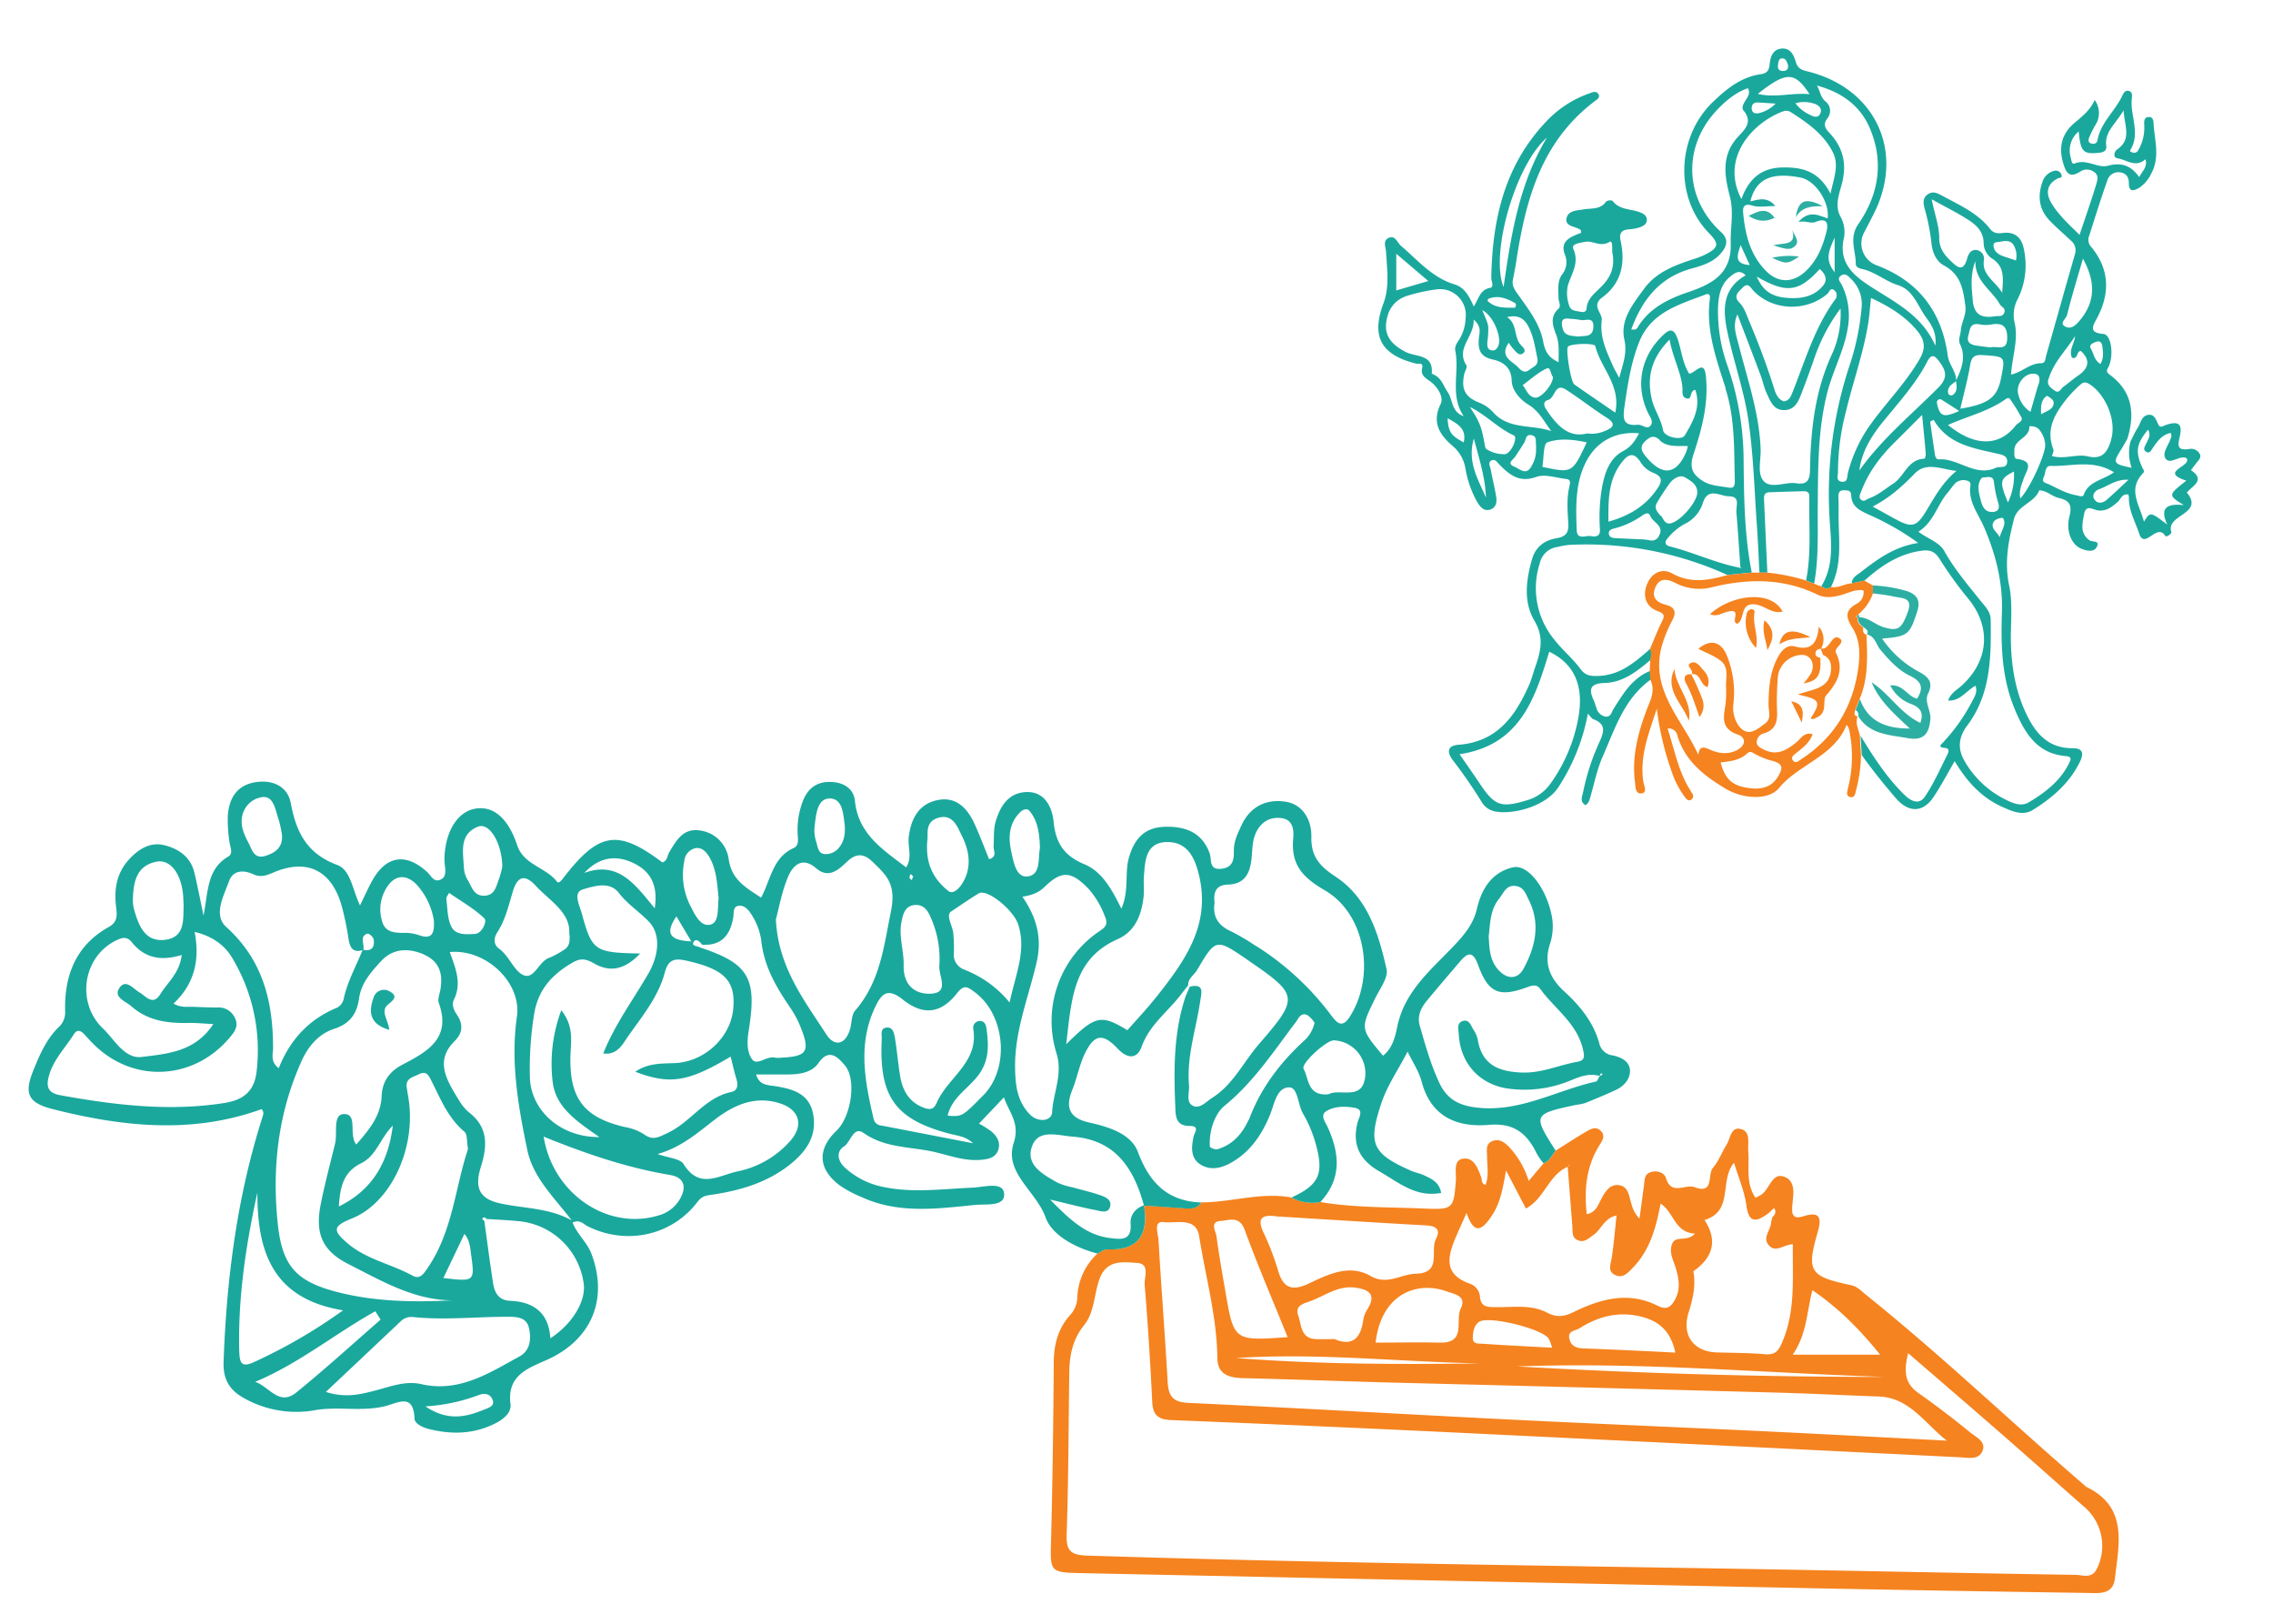 <svg xmlns="http://www.w3.org/2000/svg" viewBox="0 0 700 500"><title>chandi</title><path d="M352.27,371.21c3.83.25,7.67.52,11.5.76,2.25.14,4.63.68,6.17-1.72,9.28,0,18.38-3.23,27.75-1.51a13.53,13.53,0,0,0,8.87,1.4c10.53,1.77,21.18,1.55,31.8,2,9.15.37,9.32.19,10-8.68.17-2.41-.88-6.1,2.08-6.64,3.42-.62,4.69,2.9,5.74,5.77.28.77-.08,1.92,1.32,2.25,1.08-2.83.47-5.75.47-8.63,0-1.79-.61-3.93,1.63-4.83s3.95.52,5.41,2.09a27.37,27.37,0,0,1,5.78,10.17l4.56-5.41c1.9-.67,2.59-2.5,3.72-3.91,3.13-1.95,6.23-4,9.41-5.85,1.37-.8,2.94-1.72,4.46-.29s.61,2.93-.28,4.33c-4.16,6.55-4.82,13.72-4,21.37,2.86-.55,3.49-2.88,4.55-4.82s2.4-4.32,5.06-4.14c3.28.21,3.33,3.35,4.12,5.65a9.74,9.74,0,0,0,2.52,4.68c.46-3.4.91-6.8,1.37-10.2.22-1.57,0-3.38,2-4.08s4.27.13,4.76,1.77c1.67,5.56,6,1.75,8.83,2.83,6.13,2.3,3.88-3.88,5.65-5.95s2.73-4.77,4.19-7.11c1.24-2,1.32-5.94,4.75-4.74,2.73.95,1.74,4.43,1.94,6.89.4,4.7-.87,9.67,2.23,14.17.71-.37,1.32-.62,1.85-1,2.54-1.7,3.24-6.95,7.07-5.44s2.58,6,2.37,9.33c-.2,3.11,1,3.58,3.65,2.75,5.29-1.63,5.35,1,4.19,5-3.46,12.07-2.48,13.57,10.29,16.28,2,.42,3.14,1.79,4.57,2.94,23.25,18.63,44.76,39.27,67.33,58.68.18.15.31.38.51.47,13,6.22,10.05,17.58,8.86,28.19-.59,5.21-5.07,4.54-8.67,4.49q-38.55-.58-77.09-1.3-116.65-2.37-233.31-4.82c-8.72-.18-8.81-.65-8.59-9.14.5-18.51.72-37,.86-55.54,0-5.56,1.26-10.56,5-14.72a8.47,8.47,0,0,0,2.26-5.61A19.22,19.22,0,0,1,338,386c1-.45,2.09-1.35,3.1-1.3,9.83.42,12.62-4.84,11.23-13.61Zm192.31,2.42c-3.49,2.53-6,3.38-6.76-2.49-.61-4.4-2.46-8.63-3.8-13.08-4.63,5.42,0,14.93-9.1,17.6,4.13,6.34,2.64,11.47-3.3,15.71-.2.14,0,.88.06,1.34.44,4-.49,7.73-1.68,11.54-2.17,7,1.62,12,8.77,12.21,4.85.13,9.72.14,14.55.53,2.92.24,4.1-.4,5.43-3.43,4.35-9.91,3.21-20.12,3.39-30.4-2.82,0-5.27,2.85-7.49.2-1.84-2.21.46-4.34.74-6.53.08-.69.27-1.36.41-2,.87-.81,1.36-1.7.54-2.84Zm-61.66-14.4c-6,2.47-7.25,9.88-13,12.91l-6.11-11.72c-1,5.51-1.73,10-4.42,14-3.09,4.59-5.44,5.82-7.74-.93-1.22,2.73-2.25,5-3.22,7.25-2.5,5.88-4.12,11.49,4,14.46a4.71,4.71,0,0,1,3.35,4.08c.24,3.34,2.49,3.2,4.91,3.23,5.3.07,10.9-.86,15.69,1.66,3.21,1.69,5.46,1.2,8.32-.19,8.34-4.07,16.92-6.4,25.89-1.85,2.75,1.39,4.13.25,5.38-2.18,1.63-3.19,1.05-6.28.12-9.41-.72-2.41-2.11-4.7-1.2-7.35,1-3,4.64-.57,7.1-3.32-6.37-.37-6.44-6.62-10.6-9.24-1.41,7.61-3.36,14.41-8.52,19.73-1.41,1.46-3,3.35-5.34,2.32-2.58-1.13-1.49-3.34-1.17-5.4.64-4.23,1-8.5,1.47-13-3.87.84-4.67,4.34-7.11,6-1.55,1.06-2.82,2.52-4.88,1.58-1.85-.85-1.49-2.65-1.61-4.23q-.72-9.25-1.45-18.49l.78-.27c-.12,0-.29-.12-.34-.08A2.81,2.81,0,0,0,482.92,359.23Zm104.72,57.45c-1.36,5.48-1.15,9.25,3.15,12.27,5.47,3.85,10.8,7.93,16,12.17,1.78,1.46,5.11,2.85,3.64,5.89-1.27,2.64-4.34,1.85-6.89,1.73q-77.32-3.84-154.65-7.58-44.06-2.12-88.11-3.87c-4.09-.16-5.74-1.5-5.94-5.64q-.85-18-2.32-36c-.19-2.34,1.77-6.52-2.36-6.76s-9.32-1.18-11.54,4.92c-1.74,4.76-1.49,10.24-4.83,14.35s-4.42,9.05-4.49,14.25c-.23,16.67-.24,33.35-.81,50-.18,5.23,1.3,6.45,6.45,6.61,64.11,2.05,128.24,2.89,192.37,3.93,37.27.6,74.54,1.41,111.81,2,2.28,0,5.07,1.36,6.67-1.93a15.83,15.83,0,0,0-4-19.08c-8.34-7.31-16.59-14.72-24.95-22C607.35,433.66,597.8,425.46,587.64,416.68Zm11.91,26.94c-6.7-5.19-11.43-13.25-20.93-13.59-10.64-.38-21.27-.94-31.91-1.22q-59-1.6-118-3.07c-15.27-.41-30.54-1-45.81-1.36-4.42-.11-8-1.12-8-6.33-.16-12.73-3.66-25-5.61-37.43-.94-6-7.16-3.8-10.86-4.3-3.34-.45-1.77,3.56-1.66,5.47.84,14.55,2,29.08,2.82,43.63.24,4.49,1.58,6.35,6.42,6.57,32.82,1.54,65.62,3.45,98.43,5.1,26.58,1.33,53.17,2.41,79.76,3.68C562.62,441.66,581.09,442.67,599.55,443.62Zm-206-69c-5-.82-6.44.51-4.53,4.74a81.46,81.46,0,0,1,4.5,11.61c1.54,5.59,4.23,6.76,9.53,4.28,6-2.82,12.45-6.11,19.09-2.31,5.1,2.92,9.27-.61,13.87-.72,8.21-.18,4.3-7.11,6.22-10.74,1.54-2.89,0-4-3.05-4.14C423.72,376.48,408.25,375.49,393.57,374.6Zm3,37.14c-4.6-11.38-9.23-22.11-13.24-33.07-1.62-4.43-4.8-2.9-7.31-2.74-3.6.23-1.56,3.17-1.35,4.84.75,5.7,1.78,11.36,2.74,17C380,412.94,380,412.93,396.61,411.74Zm27,1.67c6.68,0,13.29-.14,19.88,0,8.29.23,4.63-6.85,6.42-10.48,1.91-3.9-1.79-4.39-4.32-5.29C436.49,394.41,425.42,398.24,423.64,413.41Zm92.4,3.1c-1.49-7-5.44-9.95-11-11.21-6.67-1.52-12.77.06-18.43,3.65-1.37.87-4,.74-3.14,3.57.64,2.1,2.22,2.6,4.26,2.68C496.94,415.56,506.11,416,516,416.51Zm36.07.62h27c-6.46-8-12.93-14.44-20.86-19.85C556.38,404,556.51,410.67,552.11,417.13ZM411,412.35c5.52,2.39,8.11-.35,8.85-6a8.43,8.43,0,0,1,1.27-3.2c2.93-4.72.23-6.12-3.87-6.66-5.17-.67-9.21,2.51-13.69,4.16-2.1.77-4.93,1.33-3.72,4.56,1,2.79.69,6.85,5.21,7.13C406.85,412.44,408.69,412.35,411,412.35Zm56.24,8.42Q523.81,424,580.5,424C542.74,422.77,505,419.34,467.2,420.77ZM478,415a16.94,16.94,0,0,0-1.06-2.8c-2.12-3.1-18.59-7.15-21.46-5.15-1.58,1.11-1.88,3.12-1.91,4.93,0,2,1.83,1.72,3,1.8C463.45,414.26,470.29,414.59,478,415Zm-22.69,4.82c-24.77-.5-49.66-3.28-74.63-1.64C405.49,420.1,430.33,420.18,455.33,419.84Z" style="fill:#f5831f"/><path d="M496.66,325a4.85,4.85,0,0,1-4.18-3.88c-1.83-6.43-5.93-11.44-10.76-15.84-4.52-4.12-6.36-8.77-4.32-14.81a17.3,17.3,0,0,0,.23-9.58c-1.77-7.61-7.1-14.82-11.63-13.82-6.36,1.4-9.7,6.44-11.15,12.71-.93,4.05-3.07,7.06-6,10.28-7.18,7.83-16.16,14.55-18.54,26.07-.61,2.95-1.43,6.68-4.4,8.95-7-8.36-7-8.33-2.34-17.79,1.41-2.88,4-6.27,3.44-8.83-2.44-10.87-5.78-21.94-15.6-28.44-5-3.3-7.68-6.2-7.56-12.35.1-5.12-2.56-10-8-10.81-5.78-.88-10.8,1.39-13.54,7.31-1.18,2.56-2.39,5-2.33,7.88s-.41,5.07-3.86,5.47c-3.94.44-2.92-2.91-3.57-4.71-2.39-6.61-7.65-8.39-13.8-8.22s-9.36,3.51-11.09,9.52c-1.38,4.83.16,10-2.32,15.7-3-6.11-6-11.44-11.36-13.67-6.34-2.65-8.87-6.52-9.53-13.25-.39-3.94-2.45-9-8-9-5.73,0-8.43,4.25-9.84,9.13-.69,2.37-.45,5-.62,7.54-.09,1.41,1.25,3.26-1.39,4-1.46-3.58-2.81-7.15-4.37-10.64-2.13-4.75-5.48-8.57-11.05-7.63-6,1-8.62,5.55-9.32,11.45-.36,3.05,1.17,6.32-.8,9.35-7.25-5.52-14.75-10.32-15.77-20.42-.4-3.92-3.53-5.78-7.48-5.89-4.22-.12-7,1.92-8.52,5.8a24.72,24.72,0,0,0-1.64,10.21c.07,1.61.51,3.56-1.26,4.36-6.46,2.92-7,9.69-10,15.26-4.67-3.1-9.15-5.47-10-12a10.29,10.29,0,0,0-8.89-8.69c-5.16-.76-7.21,3.1-9.41,6.74-.63,1-.55,2.71-2.13,3.09-13.71-10.31-19.52-9.39-30.45,4.78-.58.76-1.46,1.89-2,1.15-3.45-4.46-10.26-5.14-12.25-11.25C156.5,252,152,248.09,146.45,249c-5.3.85-9.08,6.55-9.54,14.46a16,16,0,0,0,.07,2.77c.2,1.87.61,4-1.63,4.76-1.86.62-2.66-1.43-3.79-2.46-6.57-6-12.62-5.06-16.91,2.62-1.27,2.27-2.32,4.67-3.78,7.66-2.33-4.84-2.86-10.92-7-12.45-9.3-3.46-12.64-10-14.31-19-.93-5.05-5.35-7.32-10.72-6.52-5.8.86-8.22,4.83-8.68,10.13a44.34,44.34,0,0,0,.51,8.27c.16,1.57,1.28,3.56-.37,4.52-6.63,3.86-6.16,10.81-7.62,18.16-1.1-5.21-1.86-9.19-2.79-13.12-1.15-4.83-4.75-7.38-9.18-8.51s-8,1.13-11,4.38c-3.73,4.08-4.59,9-4,14.24.31,2.61.73,4.9-2.2,6.53-10.19,5.67-13.74,15-13.45,26a6.05,6.05,0,0,1-2,4.86c-3.75,3.66-5.75,8.3-7.67,13-3,7.31-2,10.24,5.85,12.23,21.4,5.42,42.94,7.77,64.33,0,.86,1,.46,1.8.19,2.68-7.77,24.44-11,49.57-11.9,75.1-.21,5.72,2,9,6.81,11.51a32.73,32.73,0,0,0,21.63,3.37c6.9-1.14,14.28.57,21.36-1.2,3.92-1,8.69-4.13,9,3.88.06,1.49,2.44,2.67,4.31,3.14,6.93,1.75,13.72,1.67,20.29-1.57,2.66-1.31,5.31-3.3,4.95-6.13-1.14-9,5.75-11.09,11.42-13.66,13.54-6.15,18.79-18.61,13.5-32.58-1.36-3.6-4.46-6.06-5.79-9.61,2.29-1.07,3.35.52,4.74,1.2,11.89,5.87,25.88,2.83,33.78-7.64,1.4-1.85,2.78-1.89,4.6-2.16,8.3-1.26,16.26-3.54,23.08-8.7,5.19-3.93,9.09-8.74,7.93-15.79-1.14-6.88-6.67-8.15-12.39-9-2-.29-4.24-.31-5.24-3.51,3.4,0,6.56,0,9.72,0,3.57,0,7.42-.54,9.45-3.46,3.44-5,6.29-1.49,8.13.61,3.77,4.32,2,15.85-2.55,20.18-6,5.75-5.67,11.86,1.09,16.89a36.22,36.22,0,0,0,6.69,3.55c11.3,5.21,23.12,3.59,34.86,2.41,3.41-.35,9.42.62,9-3.53-.36-3.79-6.29-1.93-9.75-1.79-9.24.38-18.45,1.72-27.69-.27a24.53,24.53,0,0,1-11.58-5.89c-2.1-1.92-2.94-4.81-.27-6.55,2.09-1.36,2.85-6.34,6-4.14,6.88,4.85,14.94,4.15,22.43,6,4.46,1.09,8.9,2.69,13.63,2.28,2.36-.2,4.77-.61,5.51-3.35.61-2.27-.61-4.07-2.27-5.45A30.79,30.79,0,0,0,301.5,346l7.66-8.09c1.78,5,5,7.93,3,14.13-2.94,9.11,7,14.81,9.82,22.81,2,5.56,9.22,9.39,16,11.16,1-.45,2.09-1.35,3.1-1.3,9.78.42,12.58-4.79,11.25-13.46,3.81.25,7.62.52,11.42.76,2.25.14,4.63.68,6.18-1.72-10.38-.41-15.9-6-19.53-15.64-2.09-5.56-9.05-7.67-15-9s-7.44-4.49-5.19-10c1.48-3.62,2.16-7.59,3.83-11.1,2.9-6.06,5.53-6.55,10.13-1.67,3.19,3.38,6.07,3.17,7.43-.61,2.5-6.92,8.37-10.94,12.43-16.47l1.88-2.37c-.1-2.13,1.79-3.12,2.7-4.66,5.85-9.88,5.84-9.88,15.68-3.12,15.72,10.8,15.86,11.46,3.37,25.93-4.75,5.51-7.9,12.4-14.35,16.48-1.94,1.22-3.82,3.56-6,2.41s-.95-4.13-1.14-6.29c-.76-8.89,2.19-17.3,3.46-25.93.37-2.48,1.37-5.53-3.24-4.41-.42,1-.84,1.94-1.25,2.91-3.68,11-3.68,22.27-3.21,33.62.13,3-.09,6.36,4.44,6.35,3.26,0,1.5,2,1.22,3.25-.73,3.34-1,6.77,2.27,8.72s6.8.87,9.87-1c5.57-3.36,8.95-8.47,11.39-14.41,1.35-3.3,2-8.43,5.94-8.44,2.65,0,2.61,5.31,4.18,8a39.65,39.65,0,0,1,4,9.55c2.51,9.09,1,12.45-7.51,16.37a13.53,13.53,0,0,0,8.87,1.4c6.65-7.12,6-14.94,2.27-23.09-.74-1.61-2.42-3.68-.4-4.92,2.57-1.57,5.89-1.55,8.8-1s1.19,3,.8,4.52c-1.75,6.87.74,11.61,6.75,15.05s11.22,8.09,19,6.61c-.6-3.39-3-4.33-5.24-5.41-1.24-.6-2.66-.82-3.93-1.37-12.14-5.33-13.41-8.33-9.26-20.79,1.92-5.76,5.44-10.64,8.09-15.94,1.5,3.13,3.5,6.07,4.36,9.32,2.88,10.89,11.08,14.07,20.66,13.24,7.9-.69,11.83,2.76,14.85,9a20.6,20.6,0,0,0,2,2.83c1.9-.67,2.59-2.5,3.72-3.91-7.05-11.05-7-11.24,6.4-14.09a16,16,0,0,0,2.72-.55c3.2-1.3,6.39-2.61,9.51-4.07,2.45-1.16,4.32-3.3,4.28-5.89C501.91,326.78,499.15,325.5,496.66,325ZM314.12,250.15c.86-.87,2.18-1.43,3-.37,2.59,3.19,3,7.1,3.15,11.33-.63,3.18.36,8.48-4,8.78-3.5.24-4.2-4.82-4.93-8.14C310.47,257.51,310.85,253.45,314.12,250.15Zm-28.52,8.47c.31-1.58-.89-5.48,3.22-6.75,4.68-1.46,6.07,2.86,7.42,5.55,2.41,4.81,3.16,10.16-.19,15.06-.83,1.21-2.58,3-4,1.88C287.59,270.77,284.87,266.1,285.6,258.62Zm-5.16,10.53.78.7-.43,1.17c-.25-.25-.66-.48-.7-.75A3,3,0,0,1,280.44,269.15Zm-2.78,14.53c.47-2.15,1-4.72,4-5,2.8-.23,4.09,1.69,5,3.91a31.22,31.22,0,0,1,2.62,14.84c-.24,3.16,3.34,8.42-2.84,8.57-4.52.11-8.26-2.46-8.15-8.71C278.43,292.85,276.67,288.27,277.66,283.68Zm-26.81-29.05c.45-3.55.72-8.75,4.67-8.75,4.16,0,4.14,5.23,4.59,7.77.29,3.19-.19,5.23-1.4,6.93A5.28,5.28,0,0,1,254,263c-2.05-.16-2.15-2.21-2.59-3.63A11.52,11.52,0,0,1,250.85,254.63Zm-40.12,10.56a4.47,4.47,0,0,1,3.37-4c2-.39,3.41,1.11,4.37,2.77,2.27,3.92,2.37,8.34,2.84,12.6-.35,3,.24,7.41-2.45,8.13-3.3.88-5-3.45-6.38-6A21.11,21.11,0,0,1,210.73,265.19Zm-2.41,17,4.58,7.69C205.55,289.59,205.11,286.86,208.32,282.18Zm-13.4-16.49c4.82,2.24,7.92,6.19,6.71,14-6-7.29-11.2-14.74-21.68-10.9C184.77,263.64,190,263.38,194.92,265.69Zm-15.8,15.42c-.67-2.46-2.79-6.34.45-7.27s8.13-2.62,11,1.1c2.72,3.51,6.4,5.87,9.21,8.8,3.86,4,3.07,10.43,0,15.85-4.65,8.11-10.35,15.65-14,24.79,4.41.62,6.09-3.07,7.61-5.23,4.34-6.18,9.35-12.16,11.34-19.67,1-3.85,2.83-4.53,6.55-3.7,11.71,2.62,15.31,6.09,14.53,14.82-.79,8.89-8.9,16.44-18.16,16.76-4.08.14-8.17,0-12,2.66,10.71,4.05,16.17,3.17,29.36-4.66.61,2.4,1.12,4.74,1.81,7,.55,1.83.33,3.48-1.61,3.89-8.15,1.69-12.46,9.29-19.63,12.63-2.8,1.3-4.5,2.41-7.27.38a16,16,0,0,0-5.77-2.2c-12.77-2.94-17.26-8.86-16.86-22.14.13-4.31,1.13-8.83-2.82-13.85a47,47,0,0,0-2.64,22.22c1,7.85,7.66,12.15,14.37,16.84-12,.12-21.22-8.24-21.41-18.61a105.83,105.83,0,0,1,1.33-19.36c1.26-7.58,5.65-12.24,12-15.86,2.44-1.39,4.19-.93,6.35.31,5,2.9,9.55,2,14.29-3C183.07,293.34,182.32,292.85,179.12,281.11Zm-14.19-8.42c4.39,4.72,10.69,8.25,10.38,14.54.44,3.24-.31,4.54-1.88,5.4a24.67,24.67,0,0,1-4.22,2.27c-3.39,1.07-4.7,7.15-8.3,5.22-2.76-1.46-4.14-5.77-7.21-8-1.78-1.28-1.66-3.29-.57-5,2.53-3.88,3.51-8.36,4.81-12.65C159.44,269.56,161.78,269.31,164.93,272.69Zm-17.65-18.16c3.39-1.31,7.3,4.94,7.41,12.31a26,26,0,0,1-1,3.74c-.88,2.26-1.24,5.17-4.59,5.23s-3.81-2.92-5.12-4.91a8.42,8.42,0,0,1-1.13-3.93C142.6,262.21,141.4,256.8,147.28,254.53Zm-9,20.39c4.17,2.89,7.94,5,10.9,7.89.92.9-.79,4.59-2.78,4.74-2.46.18-6,.49-7.34-2.11s-1.22-5.74-1.6-8.67C137.42,276.19,138,275.53,138.31,274.92Zm1.75,45.62c2.5-2.44,2.67-5.18.67-8.11-.93-1.36-1.69-3.05-.93-4.58,2.57-5.18.43-9.89-1.25-14.69,11.06-1.06,22.18,9.38,20.67,19.88-2,14,.39,27.6,3.21,41.1,1.78,8.55,8.32,14.61,13.67,21.64-7-3.88-14.68-3.63-22-5.22-6.38-1.38-8-4.75-6-11.19s2.4-12.13-3.61-16.83c-1.76-1.37-3-3.53-4.18-5.49C137.05,331.65,134.29,326.18,140.06,320.54Zm-3.49,73,6.49-13.6c1.53,1.82,1.75,3.91,2,6C146.25,394.68,146.26,394.68,136.57,393.54Zm6.51-45c.94.78.67,3,1.08,5.26-3.95,11.85-4.71,25.22-12.3,36.45-1.28,1.89-2.46,3.84-4.77,2.56-6.41-3.55-13.93-4.93-19.67-9.68-5.19-4.3-4.89-5.58,1.13-8,11.45-4.68,19.23-20.43,17.48-35.46-.18-1.6-.51-3.19-.74-4.79-.43-2.9,2-3.2,3.76-4.1,2-1,2.78-.09,3.66,1.67C135.58,338.14,137.88,344.22,143.08,348.53Zm-38.71,23c.42-5.84,1.23-10.58,6.94-13.38,4.66-2.29,5.93-7.91,9.69-11.54C119.63,357.37,115.12,366.23,104.37,371.5Zm15.15-98.82c2.59-3.66,6.06-3.23,8.84-.31a21.47,21.47,0,0,1,5.28,11c.24,3.87-.52,5.86-4.25,4.66a14.24,14.24,0,0,0-4-.82c-3.06,0-6.47.22-7.6-3.29A12.5,12.5,0,0,1,119.52,272.68Zm11,21.19c4.85,2.06,6,6,5.13,10.84-.23,1.36-.89,2.93-.48,4.09,3.9,10.81-3.4,14.92-11,18.88-4,2.06-6.4,5.05-6.6,9.76-.25,6.12-3.91,10.48-7.83,14.94-2.43-3.21.61-9.47-3.83-9.38-3.46.08-1.9,5.86-2.68,9.07-1.51,6.29-3.23,12.53-4.46,18.87-1.75,9,.63,14.26,8.61,18.29,10.14,5.13,20.12,11.07,31.87,11.13-11.88.62-23.67.43-35.23-2.52-12.84-3.29-17.05-8.08-18.43-20.92-1.84-17.3.08-34.14,7.28-50.18,2.07-4.62,5.32-8.42,10-9.95,5-1.62,7.08-4.7,7.75-9.46.65-4.6,3.63-8,6.55-11.18C120.8,292.06,125.57,291.79,130.48,293.87Zm-17.27-6.4c.4-.14,1.73,1,1.84,1.71.41,2.41-.54,3.78-3.18,3.23C112.39,290.75,110.5,288.39,113.21,287.47Zm-34-41.66c5.11-2,5.44,3.33,6.62,6.59a34.68,34.68,0,0,1,1,4.7c.29,3.82-2.11,5.5-5.17,6.42-3.51,1.05-4.05-2-5.2-4.14a24,24,0,0,1-1.43-3.14C73.29,251.49,75.43,247.31,79.24,245.81ZM48.16,265.35c4.34-.87,7.75,3.78,8.25,10.58.06.91.09,1.83.13,2.75-.13,4.58.48,10-5.77,10.73-6.05.68-8-4.24-9.4-9.06a11.45,11.45,0,0,1-.45-3.39C41.08,271.7,41.93,266.6,48.16,265.35ZM35.82,289.56c1.79-.87,3.27-1.31,4.82.64,3.87,4.83,9,5.82,15.32,3.86-.62,5.55-4.34,8.41-6.59,12.08s-4.43.64-6.34-.49c-2.09-1.24-4.33-4.37-6.3-1.36-1.85,2.83,1.94,4,3.74,5.58,5,4.44,11.09,5.26,17.48,5.13,2.43-.05,4.87.2,7.74.34-5.6,8.54-14,9.13-22.14,10.14-2.87.35-5.26-1.48-7.21-3.56-1.57-1.68-2.92-3.58-4.58-5.16C23.36,308.8,25.46,294.58,35.82,289.56ZM79,330.13c-.76,6.29-4.48,8.67-10,9.53-16.95,2.66-33.67.62-50.36-2.39-3.76-.67-4.5-2.49-3.62-5.81,1.35-5.1,5.06-8.76,7.74-13,1.06-1.7,2.26-1,3.33.17s1.85,2.06,2.83,3c12,11.88,30.41,11.12,41.56-1.83,1.41-1.65,3.18-3.55,1.93-6.21a5.54,5.54,0,0,0-5.56-3.35c-2.31,0-4.63-.1-6.94-.2-2-.09-4.13.36-6.47-1,6.38-6,8.19-13.34,6.49-22.08,5.57,1.33,9.38,4.21,11.62,8.08A55.23,55.23,0,0,1,79,330.13Zm-9.31-44.67c-4.1-3.7-.79-9.57.84-14.12,1.24-3.45,4.5-3.51,7.61-2.08,2.14,1,4.11.26,6-.56,10.33-4.45,18-.78,21.1,10.31a89.4,89.4,0,0,1,2.1,10.14c.43,2.68,1.35,4.31,4.3,3.43-2,5-4.69,9.72-5.81,15.08a4.07,4.07,0,0,1-2,2.63c-8.65,3.53-14.5,9.85-18,18.65-2.69-2.12-1.73-4.36-1.73-6.23C84.08,308.43,81,295.66,69.69,285.46Zm4,131.06c-.47-16.65,2-33,5.58-49.32-.08,18.14,4.61,32.74,26.37,36.29a162.12,162.12,0,0,1-27.44,15.95C74.79,421,73.82,420.11,73.71,416.52Zm17.52,12.29c-5.29,4.3-8.36-1.93-12.63-3.29,13.46-5.62,24.62-14.85,37-21.74l1.63,2.57C108.6,413.87,100.12,421.59,91.23,428.81Zm57.86,5.26c-5.62,2.33-11.28,3.58-18.05-1a56.28,56.28,0,0,0,16.49-3.52c1.82-.69,3.42-.25,4.11,1.28C152.61,433,150.45,433.51,149.09,434.07Zm11-16.43c-9.41,5.14-18.62,11.25-30.33,8.58-4.67-1.07-9.12.61-13.56,1.8-4.89,1.32-9.77,2.57-15.82.59,8.1-7.64,15.59-14.69,23.07-21.76a4.58,4.58,0,0,1,3.79-1.29c9.68,1,19.35-.09,29-.08,2.7,0,5.93,0,6.7,3.51C163.67,412.29,163.23,415.91,160.07,417.64Zm19.7-22.28c.67,5.31-3.45,12.29-10.28,16.74-.51-7.87-5.12-11.24-12.4-11.54-3.41-.13-4.79-2.42-5.23-5.41-1-6.37-1.8-12.76-2.7-19.14-.23-.25-.71-.68-.66-.74.46-.65.92-.42,1.34.09,3.23.21,6.46.34,9.67.66A22.28,22.28,0,0,1,179.77,395.36Zm29.44-25.84a10.87,10.87,0,0,1-6.51,4.78c-15.5,4.65-32.42-6.57-35.27-24.29,13.11,5.32,25.69,9.58,38.91,11.8C210.66,362.54,211.7,365.46,209.21,369.52Zm31.08-29.73c5.9,1.94,7.28,6.69,3.17,11.43A29.47,29.47,0,0,1,227,360.74c-5.72,1.25-11.61,5.54-16.45-2.24-1.11-1.78-4.81-1.95-8.05-3.13,7.13-2,12.09-6.33,17.37-10.41C225.67,340.45,232.36,337.19,240.29,339.79Zm.42-14.11a7.49,7.49,0,0,1-2.06,0c-2.5-.65-5.45,2.6-7,.56-1.84-2.46-1.55-6.15-1-9.38,2.49-15.74-.18-20.21-15.09-25.12-.78-.5-2.75-.32-1.92-1.74.66-1.12,1.9-.08,2.56.9,6.06.4,8.71-3,9.63-8.48.21-1.27-.18-3.15,1.51-3.48s3,1,3.87,2.36a19.82,19.82,0,0,1,3.23,8.29c.8,7.84,4.57,14.36,8.91,20.68a31.73,31.73,0,0,1,3.2,6C249.56,323.76,248.56,325.3,240.71,325.68Zm22.61-14.45c-1.08,1.24-1,3.51-1.43,5.29-1.26,4.93-4.69,6.19-7.42,2-6.79-10.53-14.81-20.67-15.53-35.4.95-3.48,1.82-8.55,3.77-13.16,1.48-3.5,4.33-6.29,8.63-2.6,4,3.46,7.14.2,9.61-2.11,3-2.81,5.37-2.19,7.73.09,4.28,4.13,7.42,6.84,5.69,15.34C272.12,291.75,271.05,302.35,263.32,311.23Zm39.53,26c-6.53,6.65-6.53,6.65-11,6.32,1.31-5.83,6.77-8.54,9.83-13s2.75-9.06,2.12-13.87c-.17-1.25-.73-2.35-2.08-2.3a2.09,2.09,0,0,0-2,2.4c1.78,10.37-7.88,15-11.24,22.79-1,2.37-2.44,2.18-4.41,1.36-4.35-1.82-6.17-5.39-6.88-9.68-.64-3.87-.94-7.8-1.59-11.67-.25-1.48-.65-3.56-2.84-3.11-1.74.36-1.15,2.23-1.21,3.5-.9,17.84,4.21,24.87,21.33,29.25,2.22.57,4.56.72,6.8,2.83-9.74-1.88-18.95-3.68-28.17-5.45a2.63,2.63,0,0,1-2.46-2c-2.67-11.56-5-23.09.5-34.55,2-4.23,3.93-5.93,8.55-2.2,6.28,5,11.77,4.22,16.62-2,2.16-2.76,3.2-2,5.41-.37C309.6,312.38,311.09,328.86,302.85,337.25Zm-5.69-38.59a4.86,4.86,0,0,1-3.39-5.37,51,51,0,0,0-.16-5.52c-.07-2.47-2.51-5.89-.69-7.08,2.8-1.85,5.59-3.81,8.46-5.55,2.64-1.59,10.73,5.13,12.16,9.47,2.64,8-.73,15.22-2.62,24.11A33.67,33.67,0,0,0,297.16,298.66Zm15.45,30.45c-.22-11.58,4.16-22,6.66-32.91,1.68-7.33,0-13.65-4.4-20.05,2.91-.47,4.95-1.23,6.72-2.94,5.33-5.18,8.24-5,13.5.35a26.64,26.64,0,0,1,5,8.19c1.08,2.43.91,3.42-1.37,4.92a33.36,33.36,0,0,0-13.39,37.59c2.07,6.57-1,12.2-1.31,18.24-.17,2.79-4.4,3.35-7,.54C313.34,339.09,312.72,334.5,312.61,329.11ZM330.27,350c13.25,1,18.87,9.72,22,21.13-2.66,1-4.27,3-4.08,5.7.37,5.34-3,4.8-6.32,4.4-7.31-.9-12.28-5.51-18.47-11.85,5.82,1.37,9.82,2.45,13.88,3.22,1.62.31,4.15,1.31,4.64-1.26.41-2.15-1.92-2.93-3.65-3.49-2.62-.87-5.33-1.49-8-2.24a21.16,21.16,0,0,1-4.61-1.44c-4.47-2.53-10.06-5.5-7.75-11.4C319.9,347.64,325.72,349.63,330.27,350Zm26-43.21c-2.84,3.61-6,6.95-9.07,10.44-8.12-4.9-9.83-4.63-18.84,4.32,1.64-14,2.13-26.3,15.91-32.39,5.31-2.35,7.3-7.46,7.91-13,.23-2.06-.05-4.17.1-6.25.36-4.92.56-10.56,7.19-10.62,5.94,0,8.32,4.32,9.69,9.85C373.05,284.59,365,295.74,356.31,306.76Zm30.55-15.45a67.55,67.55,0,0,0-7.71-4.56c-3.92-1.77-5.73-4.48-5.06-8.76-.4-3.17.32-5.51,4.12-5.63,5.4-.16,6.87-3.77,7.29-8.34.22-2.29.21-4.71,1-6.82,1.3-3.54,4-5.75,8-5.33s4,4,3.79,6.43c-.67,8,2.87,11.81,9.81,15.87,12.64,7.39,15.54,26.6,7.58,38.95-2.34,3.63-4,1.75-5.68-.49A86.24,86.24,0,0,0,386.86,291.31Zm-2.18,53.34c-.08.21-.23.4-.33.61-2,4.16-4.9,7.28-9.41,8.59-.66.19-2.28-.48-2.3-.83-.32-4.84,1.54-10.12,4.53-12.56,9-7.34,15.1-16.75,21.92-25.73.82-1.09,1.6-3.26,3.72-2.08a9.25,9.25,0,0,1,2.07,2.24,10.5,10.5,0,0,1-3.32,5.63C394.18,327.32,388.21,335.14,384.68,344.65Zm35.64-12.33c-1.07,6.47-8,2.78-11.14,4.61-6.57.63-6-4.81-7.68-7.82-.92-1.65,7.13-8.88,9.32-8.78A10.15,10.15,0,0,1,420.32,332.32Zm41.38-55.61c1.43-1.72,2.09-4.28,5.1-3.92,2.56.31,3.16,2.53,4.05,4.31,3.7,7.35,2,14.51-1.63,21.19-1.68,3.11-4.79,3.41-7.51.58-3-3.11-3-7.11-3.2-10.52C458.93,283.94,459,280,461.7,276.71Zm30.94,54.69c-.36.56-.63,1.51-1.09,1.61-12.26,2.7-23.53,9.6-36.86,8-5.43-.65-9-2.59-11.33-7.48-2.69-5.68-4.35-11.68-6.07-17.67-.86-3,.32-5.48,2.14-7.69,3.37-4.09,6.82-8.1,10.26-12.14,2.43-2.85,4-3.17,5.51,1,3.25,8.86,6.5,10.15,15.49,6.81,1.55-.58,2.76-.63,3.67.62,4.41,6.11,11.19,10.45,13.13,18.46.57,2.33.69,3.6-1.65,4-5.67,1-11,3.52-16.95,3.32-6.94-.23-12.29-2.11-13.7-9.83a8.39,8.39,0,0,0-1.27-3.19c-.86-1.23-1.32-3.46-3.36-2.86s-1.34,2.71-1.26,4.2c.49,9,6.59,15.58,15.58,16.67a36.81,36.81,0,0,0,18.41-2.38c3-1.2,6-2.57,9.33-1.54l.48-.87.53.33Z" style="fill:#1aa89d"/><path d="M119.89,317.12c-.38-3.27-2.87-5.78-.34-7.83,1.8-1.47,3-2.55.47-4a3.35,3.35,0,0,0-5,2C113.47,311.59,113.8,315.39,119.89,317.12Z" style="fill:#1aa89d"/><path d="M674.73,144.78c.5-.66,1-1.31,1.5-2,.67-.91,1.82-1.74,1.22-3a3.07,3.07,0,0,0-3.42-1.49c-3.21.42-3.5-.7-2.8-3.57,1-4.22-.25-5.18-4.28-3.84-.77.26-1.65,1.05-2.25-.12-.71-1.41-1.16-3.35-3.19-3s-2.23,2.52-3.15,3.94-1.5,2.81-2.24,4.22a13.8,13.8,0,0,0,.36,8.13c-5.81-1.22-5.9-1.42-3.07-5.91.61-1,1.15-2,1.73-3,2.41-7.72,1.6-14.62-5.46-19.79-1.51-1.1-.52-1.8-.13-2.82,1.45-3.76.51-9.53-1.78-9.7-4.55-.36-3.33-2.36-2-4.81,4.08-7.61,3.92-15-1.64-21.87a3.16,3.16,0,0,1-.87-3.16c1.87-5.78,3.64-11.58,5.68-17.3A3.56,3.56,0,0,1,653,53.08c1.93.35,2.63,1.55,2.61,3.41,0,2.77,1.58,2.28,3.19,1.33a10.64,10.64,0,0,0,3.65-4.27c2.71-4.83,1.23-9.89.81-14.87-.08-1,.06-2.72-1.56-2.65s-1.35,1.64-1.35,2.74a13.43,13.43,0,0,1-1.85,7.47,1.38,1.38,0,0,1-1.82.69c-.33-.12-.94-.18-.55-.83,3.08-5.15-.15-10.46.38-15.68.09-.9.33-2.22-1.1-2.46-1-.17-1.5.82-1.86,1.59-2.21,4.68-6.6,8.19-7.58,13.52-.22,1.18-1,1.35-1.91,1.13s-1-1.07-.73-1.72a32.66,32.66,0,0,1,1.92-3.89,6.82,6.82,0,0,0-.16-7.8c-1.55,3.47-4.18,5.26-6.54,7.34C634.9,41.35,634,45.46,635.32,50c.76,2.65,1.65,5.24,5.37,2.8a3.7,3.7,0,0,1,4.19.14c1.62,1.07,1,2.67.65,3.94-1.55,5.06-3.3,10.06-5.1,15.44-3.32-3.24-6.46-6.11-8.64-9.72-1.77-2.93-1.63-5.78,1.88-7.64.56-.3,1.67-.1,1.14-1.22a1.8,1.8,0,0,0-2.13-1.16A5.1,5.1,0,0,0,629,56c-1.57,4.46-1.08,8.57,2.35,12.06,2,2.07,4.27,4,6.37,6A3.82,3.82,0,0,1,639,78.3c-3,10.4-5.91,20.85-8.88,31.28-.25.89-.13,2.26-1.56,2.27-3.44,0-5.78,2.75-9.22,3.49.28-5.38,2.31-10.61,1.1-15.89a10.49,10.49,0,0,1,1-7.49,23.33,23.33,0,0,0,1.84-15.22c-.65-3.42-2.62-5.49-6.46-5-1.56.19-2.85.16-3.92-1.22-3.79-4.89-9.39-7.33-14.67-10.19-1.43-.77-2.87-1.63-4.53-.51s-1.4,2.89-1,4.33a66.66,66.66,0,0,1,2.15,11c.31,2.64,1.43,5.32,3.82,6.6,5.23,2.81,5.94,7.43,6.59,12.52.36,2.8-1.22,4.91-1.39,7.45-.1,1.41-.91,2.87-.26,4.24,1.9,4,.52,7.56-1.17,11.13-.05-2.77-2.23-4.85-2.59-7.5-1.82-13.49-8.87-23-22-27.93a7.18,7.18,0,0,1-3.75-10.12c1.14-2.19,2.31-4.36,3.37-6.58,9-18.79-.2-37.89-20.74-42.95-1.92-.47-3.1-.91-3.69-2.94s-1.64-4.37-4.39-4.11-3.44,2.58-3.66,4.79c-.19,1.84-.68,2.82-2.78,3.11-6,.85-10.45,4.48-14.61,8.45-11.31,10.79-11.92,29.56-1.37,40.39,3.3,3.4,3.13,4.55-1.12,6.71a26.57,26.57,0,0,1-3.69,1.43c-5.76,1.87-11.38,4-15.1,9.07-3.42,4.72-7.45,9.58-6.08,15.65.95,4.21-.44,7.44-1.57,11.81-.9-1.7-1.49-2.66-1.93-3.68-2-4.49-4.11-8.89-3.46-14.07.29-2.26-3.34-4.4.11-7,6-4.44,7.21-10.62,5.69-17.5-.48-2.2.2-3.29,2.5-3.49a14.1,14.1,0,0,0,3-.51c1.29-.38,2.67-1,2.59-2.54-.07-1.29-1.24-1.91-2.38-2.3-2.8-1-6.12-.66-8.18-3.44a2.19,2.19,0,0,0-2,.24c-1.7,2.46-4.34,2-6.75,2.37-2.11.37-5,.3-5.44,2.85s2.84,2.34,4.34,3.51c.17.12.12.51.19.87-3,1.19-6.6,2.36-5.09,6.55a6.05,6.05,0,0,1-.82,6.32c-1.52,2.13-1.1,4.72-1.08,7.17,0,1.13.89,2.51,0,3.34-2.8,2.53-1.7,5.45-.72,8,1.07,2.85.72,5.57.76,8.47-2.95-1.31-4.17-3.16-4.74-6.3-1-5.46-4.55-10-7.72-14.48-1.22-1.71-2-2.81-1.6-4.71.32-1.7.68-3.4.94-5.11,2.89-19,7.58-37.23,24.3-49.81.67-.5,1.66-1.09,1.11-2.08-.67-1.2-1.84-.63-2.76-.31a33.31,33.31,0,0,0-13.49,8.84c-12.81,13.57-16.47,30.24-16.78,48,0,1.07,1,2.82-.4,3.08-3.11.59-3.43,3.34-5,5.73-1.38-3.18-2.88-5.89-5.86-6.79-7-2.11-11.38-7.51-16.58-11.91-1.14-1-1.71-3.27-3.68-2.46s-1,2.81-.89,4.28c.29,5.34,1.13,10.77-.79,15.9-3.8,10.17-.89,15.81,10,18.56.79.2,2.37-.47,1.91,1.42-.54,2.16,1,3,2.49,4.06,2.32,1.73,4.25,4.85,3.19,7-2.8,5.7-.21,9.49,3.63,12.82a11.47,11.47,0,0,1,4,6.85,31.27,31.27,0,0,0,3.72,10.6c.88,1.41,2,2.79,3.85,2.23s2.2-2.27,1.93-3.92c-.47-2.84-1.16-5.66-1.7-8.49-.18-.92-.95-2.14.21-2.72s1.68.44,2.45,1.23c3.08,3.12,6.11,5.72,11.41,3.81,2.62-.94,6.08.3,9.16.64,1.61.17,1.2,1.38,1,2.33-.87,3.72-.57,7.5-.33,11.23.18,2.83-.62,4.18-3.58,4.68-3.72.62-6.47,2.61-7.57,6.42-1.86,6.44-2.73,13.19.72,19,3.07,5.2,1.89,9.58.2,14.39-.58,1.64-1,3.36-1.65,4.94-4.24,9.68-9.76,17.93-21.93,18.86-3.92.3-3.34,2.72-1.68,4.84a149.81,149.81,0,0,1,8.91,12.93,6.12,6.12,0,0,0,4.27,2.8c5,.94,15.5-1.39,19.44-7.79A61.86,61.86,0,0,0,489,219.76c.76.78,1.14,1.5,1.73,1.72,4,1.53,3.23,3.91,1.85,7a69.63,69.63,0,0,0-5,15.24c-.28,1.44-1.21,3.07.68,4.21,1.19-.73,1.32-1.89,1.64-3,1.16-4,2-8.21,3.69-12,3.76-8.52,6.54-17.71,14.72-23.63l-.15-2.69c-5.52,2.25-8.28,7-11.24,11.67-.64,1-.79,2.68-2.65,2.35a3.54,3.54,0,0,1-2.63-2.64c-.3-.8-.51-1.65-.87-2.43-1.62-3.44-.93-5.12,3.34-5.24,5.75-.16,10-3.59,14.16-7.09a5.73,5.73,0,0,0,0-3.5c-4.62,4.05-9.16,8.11-15.91,8.41-2.37.1-4.06,0-5.66-2.18-2.32-3.14-5.43-5.71-7.86-8.79a24.92,24.92,0,0,1-4.65-23.69,6.44,6.44,0,0,1,5.41-5.05,30.12,30.12,0,0,1,3.47-.63A104.9,104.9,0,0,1,532,177.06l7.48-.76c-2.39-12-2.4-24.15-2.53-36.27a90.5,90.5,0,0,0-5-27.57,49.48,49.48,0,0,1-2.86-17.88c.17-3.49.76-7,3.76-9.4,1.38-1.12,2.8-2.3,4.76-.41-7.56,4.33-7,11.14-5.53,17.94,1.93,8.89,5,17.58,6.34,26.53,1.59,10.84,1.87,21.86,2.65,32.81.34,4.75.52,9.51.77,14.27l2.44,0q-.51-11-1-22c-.06-1.35-.21-2.68,1.75-2.74,3.52-.12,7-.25,10.56-.31,1.79,0,1.63,1.33,1.61,2.46-.15,8.33.66,16.7-1,25l2.48,1c1.46-7.88,1.05-15.84,1.12-23.79.1-11.85,0-23.73,3-35.32,1.72-6.55,5.05-12.59,6.21-19.38a21.7,21.7,0,0,0-1.77-13.45c-.44-.93-1.74-2-.15-3,1.33-.79,2.22.37,3,1.14a10.67,10.67,0,0,1,3.23,8.67,78.32,78.32,0,0,1-3.95,18.62,125.87,125.87,0,0,0-5.92,46.57c.43,6.95,1.49,14.23-2.56,20.76,1,.67,1.92,1,3,.15,3.84-7.66,2.1-15.84,2.34-23.83,0-1.29,0-2.59-.08-3.89,0-1.11.21-2,1.62-2s2.28,0,2.35,1.69c.12,3.27,2.56,4.5,5.22,5.72a82.29,82.29,0,0,1,15.4,8.8c-7.59,1.18-12.75,5.18-17.92,9.16-1.13.87-2.55,1.57-2.52,3.3l3.9-.86c5.07-4.54,10.56-8.28,17.63-9.21,2.42-.32,4,.17,5.44,2.46a119.88,119.88,0,0,0,8.93,12.38c7.12,8.7,6.3,19.28-2.31,26.9-1.39,1.23-3.16,2.14-3.93,4.41,3.8.16,5.5-3,8.42-4.58.74,2.15-.48,3.67-1.24,5.21a56.9,56.9,0,0,1-8.57,12.07c-.83.94-2,1.64.5,1.9,1.64.17.85,1.65.47,2.39-2.15,4.27-4.09,8.7-6.77,12.63-1.79,2.63-4.32,1.32-6.29-.61-5.47-5.36-9.56-11.7-13.49-18.18l.36,5.95c3.28,4.61,6.81,9,10.54,13.32,3.87,4.45,8.25,4.5,11.53-.35,2.34-3.46,4.27-7.19,6.55-11.09,3.72,6.22,8.26,11.27,14.81,14.15,2.93,1.29,6.14,2.8,9.27.87,6-3.74,11.31-8.28,14.48-14.82,1.34-2.76.82-4.21-2.34-4.19-6.88,0-10.75-3.91-13.59-9.41-3.61-7-5-14.47-5.29-22.18-.24-6.2.68-12.6-.58-18.58-1.5-7.15-.21-13.64,1.49-20.36,1.08-4.31,6.34-5,7.79-8.88a6.2,6.2,0,0,1,2,.46c1.34.58,2.57,1.57,4,1.88,3.4.76,4.16,2.24,3.3,5.71-1.2,4.8.82,9,4,10.06,1.54.54,3.53,1,4.4-.66,1.14-2.14-1.42-1.45-2.25-2.07-3-2.22-2.16-5.15-1.65-8,.59-3.26,2.85-1.32,4.47-1.17,2.48.23,4.13-1.15,5.85-2.58,1-.86,1.36-2.73,3.32-2.32a3.83,3.83,0,0,1,.18.88c-.12,4,2,7.55,3.18,11.19,1.66,4.95,5.49-3.47,8,.65.32.53,2.08-.66,1.89-1.22-1.81-5.38,10.28-5.45,4.77-12.12,0,0,.17-.21.27-.31C675.54,149.43,679.13,147.74,674.73,144.78ZM638.9,50.35c-.93.38-1-1.15-1.21-1.93a7.57,7.57,0,0,1,2.47-7.94c.62,6.39,1.43,7.07,6.37,6.55,1.48-.16,2.31-.71,2.12-2.1-.57-4.33,2.82-6.67,5.33-10.94.33,5,2.56,8.88-1.94,12-1,.69-1.39,2.53.09,2.76,2.77.45,5.58,3,8.58.29.75,2.24-.89,3.54-1.91,5.49-2.49-3.46-5.29-4.66-9.72-3.47C646,51.86,642.57,48.82,638.9,50.35ZM486.13,220.66a49.77,49.77,0,0,1-8.62,20.61,13.28,13.28,0,0,1-7.33,5.18c-7.92,2.39-9.87,1.71-14.44-5.12-2-3-4.07-5.93-6.25-9.08,18.63-2.8,23.23-17.11,27.61-31.57Q488.6,206.22,486.13,220.66Zm164-85.12c-1,3.22-2.4,6.12-7.1,5-3.54-.85-7.28,1-11.1-.12.16-.7.64-1.5.43-2-2.16-5.63-.18-10,3.31-14.6a36.34,36.34,0,0,1,5.14-5.49c.93-.82,1.72-.61,2.73,0C648.65,121.65,651.93,129.78,650.09,135.54Zm-4.66-30.25c1.43-.55,1.86.44,2,1.52.16,1.56.52,3.15-.59,5.27-2-1.17-2.07-3.22-2.95-4.7C643.17,106.22,644.49,105.65,645.43,105.29Zm-8.92-8.16c1.39-5.69,3.13-11.29,4.92-17.5,4.16,7.6,3.64,13.6-1.09,19.19-1.11,1.31-2.47,2.56-4.1,1.86C633.91,99.69,636.25,98.2,636.51,97.13Zm-5.67,19.59c1.52-5.11,5.36-8.81,8.15-13.19-.17,2.35-2,4.22-.94,6.63,1.93.57,1.33-2,2.71-2.1,3.14,2.9,2.42,5.37-.85,7.63-1.56,1.07-3,2.33-4.52,3.43-.81.58-1.26,2.27-2.79,1.08C631.47,119.32,630.29,118.57,630.84,116.72Zm-.57,5.21c.18-.13,2,1.07,2.11,1.76.27,2.44-2.17,2.82-3.83,3.89C628.5,125.41,628.44,123.29,630.27,121.93Zm-3.87-6.85c1.65.12,1.84,1.49,1.49,2.87-.11.42-.31.81-.43,1.22-.71,2.47-1.42,5-2.19,7.65a8.68,8.68,0,0,1-3.74-5.35C620.69,118.5,623.35,114.87,626.4,115.08Zm-4,13.25c.75,1.44-1,1.85-1.65,2.66-5.07,6.56-12.65,6.6-20.88-.13,6-2.68,12.28-4.14,17.51-7.78.46-.32,1.15-.79,1.54-.25A45.85,45.85,0,0,1,622.39,128.33Zm-9.56,29.28c-2-.27-2.56-2.28-3-4-.49-2.07-1.12-4.28.26-6.24.32-.45,1.32-.43,1-.34,2.41-.44,2.75.24,2.92,1.47a37,37,0,0,0,1.32,6.34C616.21,157.45,614.3,157.81,612.83,157.61Zm3.92,1.86c1.33,2.05-.57,3.86-.94,6-.78-1.68-3.23-2.9-1.74-5A4,4,0,0,1,616.75,159.47Zm-2.13-15.42c-6.49,2.91-11.51-3-17.55-2.6-.87.06-1.13-.84-1.24-1.55-.51-3.36-1-6.72-1.46-10.08l1.09-.53c4.32,7.49,12,8.69,19.44,10.37,1.73.39,3.39.68,3.17,2.71S615.81,143.52,614.62,144.05Zm-5.06-44.18a9.75,9.75,0,0,0,3.53.07c3.55-.66,5.07.54,5,4.2,0,4.2-3.16,2.26-5.15,2.85-1.39-.18-2.86-.35-4.31-.57-1.82-.28-3.14-1-2.49-3.14C606.68,101.59,606.58,99.32,609.56,99.87Zm-1.28-19.34c-.07,6.19,5.15,8.84,7.51,13.12.5.89,2,1.26,1.36,2.73-.54,1.25-1.72.84-2.68,1-4.09.65-6.65-.26-7-5.06C607.19,88.53,606.72,84.86,608.28,80.53ZM616,74.44c1.78-.36,3.52-.52,4.4,1.59a6.31,6.31,0,0,1,.43,4.17c-1.35-.45-2.67-.87-4-1.34-1.61-.58-2.88-1.6-2.9-3.36C613.93,74.41,615.22,74.6,616,74.44ZM600.6,80.19c-2-1.89-3.41-4-3.38-6.83,0-3.77-1.41-7.29-2.33-12,4.36,2.42,7.79,4.12,11,6.16,2.67,1.72,5,3.68,5,7.47a5.92,5.92,0,0,0,2.36,4.48c4.17,2.49,3.68,6.11,3.34,10.69-2.2-3.74-6.36-5.43-5.61-10.13a2.69,2.69,0,0,0-2.06-3c-1.85-.38-2.71,1.11-3.08,2.47C604.58,84.14,602.63,82.15,600.6,80.19Zm6.13,32.25c.42-2.51,1.26-3.28,3.95-3.09,6.9.47,6.91.32,5.58,7.06-1.18,5.94-3.75,8-12.55,9.45C604.81,121.08,606,116.8,606.73,112.44Zm-4.33,5c.2,1.62.53,3.3-1.27,4.33a1.25,1.25,0,0,1-1.11-.49C599.48,119.19,601.07,118.36,602.4,117.39Zm.9,9.13c-4.63,2.09-5.84,1.7-6.67-1.88-.13-.58-.32-1.1.23-1.55s1-.11,1.52.22C599.94,124.36,601.54,125.37,603.3,126.52ZM547.56,20c.13-.93.21-2.19,1.53-2,1.12.14,1.23,1.41,1.56,2,.12,1.34-.42,1.81-1.48,1.86C547.79,21.88,547.38,21.12,547.56,20ZM557.28,29c-5.59-.51-10.62,1.21-15.95-.09C550.1,22,552.64,21.93,557.28,29Zm1.48,2.91c1.3.5,2.45,1.44,1.87,2.92-.66,1.67-2.13,1.13-3.28.5a11.29,11.29,0,0,1-4.42-3.54A9.8,9.8,0,0,1,558.76,31.94Zm-17.49-.36c1.7.08,3.39.21,5.56.35a10.53,10.53,0,0,1-5.14,2.94c-1,.23-2.16,0-2.23-1.38C539.41,32.33,539.94,31.52,541.27,31.58Zm-43.83,95.51c-4.53-3.11-8.59-5.85-12.6-8.68-1.1-.77-2.64-10.41-2-11.57.54-1,8.21-1.29,8.47-.22C492.92,113.32,499.27,118.61,497.44,127.09ZM482.82,88c1.09-3.7,3.66-7,1.71-11.33-.71-1.61,2-1.86,3.56-2.19,2.48-.53,4.67,1.76,7.6,0,1.2-.7.62,3,.94,3.71.71,4.42-.77,7.2-3.2,9.79-1.94,2.07-4.59,3.74-4.82,7-.08,1.15-1.07,1.24-2,1-1.38-.29-2.93-.18-3.43-2.08A11.36,11.36,0,0,1,482.82,88Zm.76,10.16a27.17,27.17,0,0,1,3,.34c1.48.47,4.25-1.26,4.12,2.14s-2.78,2.66-4.69,3c-2-.28-4.14-.1-4.76-2.45C480.81,99.41,480.61,97.62,483.58,98.2ZM482.27,120c4.18,2.66,8.07,5.77,12.25,8.43,3.18,2,2.66,3.15-.5,4.38a10.21,10.21,0,0,1-5.27.66c-5.65,1.45-9.26-2.43-12.46-7.23-1-1.42-1.05-2.66.47-3.08C479,122.5,478.76,117.72,482.27,120Zm-5.87-6.54c1.15-.53,1.15,1.94,1.84,2.57.11,2.32-3.66,6.68-5.51,6.42-2.11-.29-2.64-2.44-3.79-3.86C471.4,116.79,473.69,114.67,476.4,113.42ZM471,101.17c1.38,2.93,1.79,6,2.44,9.1.48,2.25-1.21,2.62-2.38,3.56-1.33,1.07-2.31.6-3.34-.53-2-2.16-6.06-3.36-3.1-7.75a22,22,0,0,0,1.43,1.91c.78.82,1.72,2.18,2.86,1.43,1.46-1,0-2-.67-2.8-2.06-2.5-.94-6.32-4.1-8.44C467.87,96.77,469.69,98.32,471,101.17Zm5.44-58.87c-8.58,14.13-11.07,29.91-13.39,46.07C458.83,78.24,466.68,50.69,476.47,42.3ZM458.39,92c3-1.19,5.65-.13,8.18,1.34.49.29.26,1.42-.2,1.41-2.94,0-6,.18-8.28-2.14C458.26,92.2,458.29,92,458.39,92Zm3.05,14.45c-.38.88-.92,1.56-1.9,1.45-1.63-.19-1.53-1.51-1.49-2.64a27.19,27.19,0,0,0,.28-4.65c-.21-1.5-1-2.92-1.82-5.1C459.93,97.25,462.53,103.91,461.44,106.4ZM430,78.14l9.87,8.4L430,89.43Zm11.63,37.25c-.27-.12-.71-.34-.69-.49.48-6-5-4.88-8.14-6.57-3.49-1.84-6.4-4.32-5.92-8.8.46-4.27,2.63-7.36,6.93-8.58a54.12,54.12,0,0,1,9.05-1.89,7.94,7.94,0,0,1,8.5,8.86,13.67,13.67,0,0,1-1.94,6.6c-.74,1.09-1.52,2.15-1.23,3.58,1.32,6.6-1.75,13.7,2.58,20.05-3.86-1.31-3.27-5-4.93-7.41C444.51,118.85,444,116.48,441.6,115.39Zm9.16,20.85c-4-2.16-4.7-3.16-5-7.46C448.84,130.5,451.77,132,450.76,136.24Zm3.11-1.14c1.76,6.59,3.53,12.18,3.71,18.13C455.34,147.74,451.78,142.49,453.87,135.1Zm9.57,4.76a10,10,0,0,1-5.73-1.59,1.19,1.19,0,0,1-.39-.76c-1.07-6.16-1.7-7.67-4.68-12.18,4.95,2.37,8.59,6.52,13.56,8.76C467.53,134.69,465.39,139.67,463.44,139.86Zm8.14,3.76c-1.63,2.91-3.55.79-5.18.12-2.59-1.05-.47-2.11.21-3.14.95-1.44,1.9-2.87,2.79-4.34.55-.91.4-2.5,2.08-2.28,1.9.25,1.36,1.88,1.53,3.06a7.81,7.81,0,0,1,0,1.28A9.11,9.11,0,0,1,471.58,143.62ZM459.87,127a11.28,11.28,0,0,0-4.29-3c-4.34-1.7-5.61-4.07-4.68-8.65.2-1,1.07-2.27.7-2.84-3.42-5.35,2.5-8.76,2.24-14.1,2.65,2.32,1.69,4.19,1.57,6-.2,3.08.27,5.41,4.28,6.29,3,.66,5.75,2.26,5.86,6.56.07,2.85,2.51,5.76,5.08,7.3,3.36,2,4.85,5.23,7.11,8.19C471.8,130.66,464.7,132.37,459.87,127ZM475,143.76c.46-2.63.24-7.07,1.53-7.54,3.7-1.34,8-.9,12.12,0C484.2,145.72,484.2,145.72,475,143.76ZM492.72,163c.13,2.26-1.33,2.37-2.81,2.08s-4.25,1.35-4.35-1.9c-.23-7-.52-14.12,2.77-20.75,3.13-6.31,9-9.71,16.44-9-1.31,2.45-2.47,4.16-4.88,5.45-4.29,2.29-5.7,6.76-6.53,11.24A54.37,54.37,0,0,0,492.72,163Zm6.45-20.26c1.79-2.42,3.73-4.2,6.13-.32a8.07,8.07,0,0,0,3.62,3.07c3.43,1.34,2.94,2.93,1.19,5.39-3.54,5-8.34,7.94-14.77,9.76C495.28,154,495.29,148,499.17,142.73Zm20-20.12c2.16.78,1-2.32,2.91-2.58,1.85,5.34-.71,9.77-3.21,14-1,1.74-6.35.55-6.72-1.57-.59-3.36-2.61-6.13-3.4-9.33-1.66-6.71-.33-12.77,5.41-18.57,1,5.55,3.44,9.76,3.95,14.53C518.28,120.36,517.71,122.07,519.21,122.61Zm-8,13c2.27,2.15,5.49,1.64,8.63,1.73a15.69,15.69,0,0,1-.51,1.8c-3,7.09-7.36,7.59-12.41,1.44-1.16-1.42-2.08-2.88-.39-4.56C508,134.57,509.25,133.71,511.25,135.6Zm-.12,29a2.46,2.46,0,0,1-3.07,1.74,16.75,16.75,0,0,0-3.19-.31c-3.22-.15-5.27-.23-7.32-.35-.89-.05-1.83-.21-2-1.27s.73-1.48,1.59-1.68a26.36,26.36,0,0,0,8.69-4c.91-.61,2-1.2,2.49.18C509.07,160.89,512.29,161.79,511.13,164.57Zm.42-5.73c-1-1.16-2.27-2.43-1.11-4.2a67.51,67.51,0,0,1,4.05-6.12c1.07-1.3,3.07-2.47,4.51-1.57,1.66,1,3.94,2.18,3.77,4.82-.18,3-5.46,9-8.42,9.37C512.62,161.38,512.3,159.74,511.55,158.84Zm23.23-1.56c.53,5.73.85,11.49,1.26,17.24l.28.49-.53-.26c-7.38-1.41-14.16-4.71-21.42-6.53-1.54-.39-1.78-1.36-.7-2.54a18.09,18.09,0,0,1,5-4.27,10.82,10.82,0,0,0,5.75-6.32c1.57-5.34,5.17-2.37,8.08-2.31C536,152.86,534.62,155.59,534.78,157.28Zm-3.33-37.68c3,9.3,2.63,18.83,2.89,28.35,0,1.28-.12,2.46-1.84,2.15-2.74-.49-5.65-.53-8.07-2.07-3.07-2-4.2-4-2.81-8.21,2.61-7.83,4.77-16.06,3.76-24.41-.58-4.8-3.24-.51-5.11-.41-2.16-3.5-2.35-7.37-3.62-10.9-1-2.64-2.06-3.21-4.35-1-6.81,6.39-8.7,15.41-4.78,23.8.61,1.3,1.83,2.75.94,4-1.08,1.55-2.64-.3-4-.16-4.58.47-4.62-1.91-4.13-5.4,1-6.89,2-13.72,4.62-20.23,3.7-9.08,12.34-11.41,20.42-14.49,1.25-.47,1.41.48,1.27,1.48C525.32,101.74,528.6,110.68,531.45,119.6ZM533,75c.26,9.3-5.69,12.45-13.21,15-6.17,2.08-12,5-15.48,10.86-.33.54-.82.79-1.93.56,3.34-9.08,8.68-16,18.55-18.72,3.3-.91,6.57-1.9,8.89-4.52,1.86-2.1,2.83-4.31.18-6.74-11.09-10.13-11.83-25.71-1.84-36.9,3.37-3.76,6.67-6.17,10.11-7.37.82,1.36.11,2.48-.6,3.58s-1.44,2.44-.77,3.22c3.27,3.85,0,6.23-2,8.54-4.91,5.64-3.73,12-2.14,18.07C534,65.5,532.85,70.2,533,75Zm16-40.65a2.62,2.62,0,0,1,2.51.19c5.09,3.26,10,6.65,12.86,12.2,2.11,4.07.44,7.75-.64,12.92-3.61-7.09-8.91-8.27-15.08-8.08-6.45.19-10.19,3.7-12.36,9.73C529.72,48.62,539.73,37.86,548.94,34.35ZM565,73.16V83.82C561.83,79.89,563.33,77,565,73.16Zm-5.79-4.85c3.08-1.23,4,.07,3.29,3-1.15,4.54-2.84,8.81-6.35,12.14-4,3.8-8.61,3.79-12.44-.17-4.82-5-6.29-11.3-6.89-17.85-.16-1.75.39-2.91,2.92-2.11,1.92.61,4.21.12,7,.12-2.51-3-5.14-2-7.7-1.42,1.91-7.65,7.36-8.84,15.36-7.37,4.69.86,9.1,7.65,8.45,12.6-2.79-.9-5.7-2.69-9,1.11C556.23,67.83,557.52,69,559.25,68.31ZM561.4,88c-2.64,3.22-6.46,4-10.38,3.77-5.27-.25-8.08-2.13-10-6.59,9.18,5.27,12.92,4.77,19.4-2.34C562.09,84.36,563,86.09,561.4,88ZM536.05,75.47l2.8,6.14C533.66,81.3,535.21,78.09,536.05,75.47Zm.62,13.1c1.69-1.71,2.35-.11,3.36,1,5.91,6.15,16.16,6.52,22.73.92.61-.52.94-2.23,2.26-1a2,2,0,0,1,.1,2.78c-6.33,8.69-9.23,18.89-13.14,28.65-.46,1.16-1,2.47-2.62,2.68-1.84-.67-2.48-2.29-3-4-2.21-7-4.79-13.9-7.67-20.68-.84-2-1.44-4.12-3-5.72C533.64,91.15,535.38,89.9,536.67,88.57ZM566.81,95a30,30,0,0,1-2.72,14.26c-5.21,11.37-6.47,23.36-6.68,35.54-.06,3.29-1.06,4.5-4.3,4s-7.68,1.88-10-.7c-2-2.3-.79-6.41-.9-9.72-.39-11.1-4.05-21.53-6.75-32.16-.75-3-2-5.95-.39-9.4,2.39,6.28,4.81,12.55,7.17,18.84.66,1.76,1,3.65,1.79,5.34,1.15,2.45,2.11,5.45,5.66,5.28,3.2-.16,4.22-2.84,5.16-5.3q2.18-5.67,4.16-11.41A55.15,55.15,0,0,1,566.81,95Zm1.06-21.74a9.75,9.75,0,0,0-1.15-6.7c-1.75-3.39-.28-6.89.55-10.13,1.5-5.86.41-10.81-3.65-15.26-1.26-1.38-2.49-2.65-.8-4.79a3.65,3.65,0,0,0-.63-5.14c-1.59-1.31-1.65-3.25-2.64-4.9,7.31,2,13.17,5.93,16.22,13,4.52,10.46,2.79,20.58-3.46,29.64-3,4.4-.77,8.2-.8,12.27,0,1,1,1.39,1.89,1.58,4.09.86,7.18,3.75,11.16,5,4.68,1.46,6,6.41,8.6,9.92,1.57,2.12,3.37,4.76,2.85,8.67-3.85-8.65-11.1-12.64-18.24-17.1C572.13,85.77,565.83,81.8,567.87,73.22Zm1.21,72.43c-.29,1.06.06,3-2.05,2.62-1.65-.32-1-1.87-1-2.9a73.8,73.8,0,0,1,2.48-18.8c2.15-9,5.29-17.69,6.79-26.81.42-2.53.58-5.11.9-8.05,5.63,2.61,10.44,5.58,14.14,10,2.29,2.76,2.93,5.23.8,8.88-4.56,7.84-11.11,14.16-16.15,21.6A45.46,45.46,0,0,0,569.08,145.65Zm11.09-16.12c4.75-5.89,9.9-11.49,13.38-18.26,1.29-2.5,2.31-1.83,3.67,0,2.1,2.84,2.78,5-.31,8.07-8.27,8.32-17.45,15.83-24.3,25.51C573.35,138.86,576.53,134,580.17,129.53Zm-6.94,24.41c-1-.83-.36-1.84,0-2.77,2.25-5.94,6-10.85,10.56-15.3,2.47-2.43,4.9-4.89,8.15-8.15.47,4.88.84,8.45,1.13,12,0,.5-.23,1.47-.39,1.48-5.18.19-6.15,5.42-9.61,7.66-2.45,1.59-4.65,3.56-7.47,4.56C574.84,153.71,574.09,154.63,573.23,153.94Zm10.55,5.92c-2.3-1.29-4.6-2.56-7.06-3.92,5.1-2.62,9.14-6.22,13-10.22,3.57-3.67,8.39-1.2,12.8-.74-4.3,3.49-6.69,8-9.29,12.27C590.3,162.17,588.8,162.66,583.78,159.86Zm36.8,58.77c3,7,6.68,13.38,15.59,14.15,2,.18,1.59,1,1,2.26-2.7,5.44-7.37,9-12.42,12-2.43,1.45-5.22.11-7.56-1.09A29.62,29.62,0,0,1,605,234.33c-2.25-3.82-1.77-7.43.78-10.83,7.4-9.84,7.42-21.24,7.28-32.66,0-2.28-1.56-4-3-5.69-4-5-8.12-9.83-11.26-15.42-1.61-2.86-5.11-3.78-8-6,4.76-3,5.77-8.27,9-12,.86-1,1.52-2.13,2.44-3a3.74,3.74,0,0,1,3.76-.65c1.27.37.71,1.73.7,2.64-.07,4.43,2.7,7.85,4.33,11.64,3.65,8.5,5.84,17.16,5.48,26.48C616.17,199,616.49,209.07,620.58,218.63Zm-2.19-63.93c-2.72-6.48-2.56-7.32,1.83-9.54A19.57,19.57,0,0,1,618.39,154.7Zm3.8-1.24c-.51-2.33.38-4.11.92-5.83.85-2.72,3.69-5.63-2-6.36-1-.13-.74-1.72-.75-2.71-.06-3.32,4.76-3.73,4.6-7.25,0-.23,2.18-.17,3,.9a8,8,0,0,1,1.89,4.73C629.88,140.06,625.12,150.47,622.19,153.46Zm19.53-1.12c-.29.8-1.59.26-2.45.1-2.95-.54-5.51-2-8.13-3.29-.94-.46-2.62-.56-1.74-2.28.62-1.21.3-3.5,2.12-3.44,6.33.22,12.93-2.11,19.49,1.94C647.81,147.84,643.23,148.1,641.72,152.34Zm7.16,1.47c-1.18,1-2.8,1.47-3.84,0s.34-2.84,1.3-3.16c2.87-1,5.37-3.21,9.14-2.94C653.06,150,651,152,648.88,153.81ZM673.31,148c-5.67,4.48-5.67,4.48-.77,7.54-5-.54-7.57.69-5.1,6-5.26-4-5.26-4-7.18-.9-1.4-5.31-5.09-9.92-.3-14.92.67-.7,0-1.22-.27-1.87-2.14-4.85-1.76-7.18,1.82-11.53,1,1.66.07,2.94-.57,4.3-.4.85-1.21,2,.19,2.59,1,.46,1.42-.66,1.89-1.33,1.4-2,2.77-4.05,5.5-4.56a3,3,0,0,1,.19.91c-.42,2.42-3,5-1.85,6.88,1.38,2.25,4.46-1.17,6.55,0C675.08,143.64,664.68,145.23,673.31,148Z" style="fill:#1aa89d"/><path d="M576.8,180.28A43.94,43.94,0,0,1,587.19,182c3.1,1,4.37,2.85,3.24,6.3-2.35,7.16-2.77,7.66-10.81,8.34a31.83,31.83,0,0,0,11.23,10.16c2.95,1.59,4.68,3.2,2.93,6.79-1.28,2.62,1,5.22.69,8-.41,4.52-2.22,6.57-7,5.7-5.55-1-11.74-1.1-15.21-6.76l0,.06a1.65,1.65,0,0,0-.83-1.94c.45-1.14.89-2.27,1.34-3.4,2.43,6.61,7.55,9.12,15.39,9.08-4.85-4.53-9.4-8.5-11.76-14.21,5.5,3.55,8.89,9.62,15,12.48,1.1-3.13,0-4.77-2.89-5.83a11.78,11.78,0,0,1-6.4-5.71c4-.38,5.31,3.4,8.26,4.08,2.15-3.27,1.4-5.34-2.2-7.06s-6.48-4.9-9.13-8.07c-1.31-1.58-1.6-4.09-4.11-4.66l0,0c.71-1.17-.29-1.62-1-2.2-1-.78-2-1.61-1.69-3.1,3.07-.07,5.15,2.29,7.9,3.1,4.4,1.3,5.48.48,7.38-4.65,1.74-4.68-1.8-4.23-4.29-4.8-2.14-.49-4.35-.69-6.52-1C576.79,182,576.79,181.11,576.8,180.28Z" style="fill:#2daea3"/><path d="M572.32,189.15a3.7,3.7,0,0,1,.26.7c0,.1-.14.24-.22.36l-.67-.25Z" style="fill:#2daea3"/><path d="M551.94,70.87c.73,1.78,2.43,3.39.86,4.9-1.73,1.66-3.76.58-6.69-.23C549.23,74.68,553.42,75.76,551.94,70.87Z" style="fill:#2daea3"/><path d="M546.61,67c-2.57,1.35-5.13,1.39-8.11-.52,3-1.45,5.56-2.84,8,.6Z" style="fill:#2daea3"/><path d="M561.34,63.47c-3.63.05-6.31.16-8.3,3.38C553.78,61.63,556.05,60.7,561.34,63.47Z" style="fill:#2daea3"/><path d="M554,79c-3.46,2.35-4,2.37-8.25.38A23.51,23.51,0,0,1,554,79Z" style="fill:#2daea3"/><path d="M546.54,67l.47.3c-.09,0-.23,0-.26,0a1.22,1.22,0,0,1-.14-.35Z" style="fill:#2daea3"/><path d="M572.32,189.15a14.71,14.71,0,0,0,4.47-6.37c0-.83,0-1.67,0-2.5l-2.66-1.5-3.9.86c-2.18.08-4.11,1.62-6.41,1.07-1,.89-2,.52-3-.15l-2.23-.84-2.48-1a62.71,62.71,0,0,0-11.91-2.4l-2.44,0-2.33,0-7.48.76c-5.69,1.59-11.16,2.72-17-.51-3.07-1.71-6.3-.28-7.76,3.42-1.38,3.48-.35,6.83,3.29,8.18,2.26.84,2.18,1.54,1.3,3.31-1.35,2.69-2.42,5.5-3.6,8.26a5.73,5.73,0,0,1,0,3.5c0,1.12-.07,2.25-.11,3.38l.15,2.69c1.17,2.37.78,4.55-.21,7-3.14,7.83-5.6,15.86-4.5,24.43.18,1.38,0,3.91,2.12,3.55,1.77-.3.62-2.41.43-3.73-1.12-7.89,1.78-15,4.18-22.33a90.42,90.42,0,0,0,4.55,19.3,27.52,27.52,0,0,0,4.21,8.07c.45.59,1.06,1.16,1.83.65a1.32,1.32,0,0,0,.3-1.92c-.51-.88-1.07-1.73-1.56-2.62-2.94-5.45-4.08-11.43-6-17.36a2.64,2.64,0,0,1,3,2.14c2.31,7.78,8.12,12.33,14.81,16.35,5.21,3.13,13.23,3.77,16.47-.17,6.1-7.41,16.94-9.67,20.83-19.47a3.88,3.88,0,0,1,.88,1.89,40.31,40.31,0,0,1-.44,17.62c-.24,1-.67,2.3.51,2.67,1.68.52,1.7-1.2,2-2.16a46,46,0,0,0,1.5-10.7l-.36-6c-.41-1.95-1.53-3.82-.67-5.91-1.36-.2-.92-1.13-.78-1.93.45-1.14.89-2.27,1.34-3.4,2.78-6.41,2.41-13.14,2.14-19.86-1.22-.34-1.06-1.28-1-2.19-1-.78-2-1.59-1.7-3.06l-.62-.23Zm-24.89,50.18c-2.1,3.34-5.36,3.81-8.89,3.33-5.12-.71-7.29-2.75-8.65-7.89,2.93-.33,5.89-.63,8.15-2.75,1.08-1,1.8-.12,2.69.3a24.53,24.53,0,0,0,4.46,1.81C548.92,235,549.44,236.12,547.43,239.33Zm25-34.8c-1.4,12.28-7,22.23-17.61,29.18-.78.51-1.79,1.57-2.63.51s.27-1.77,1.09-2.44c1.91-1.56,4-3,4.94-5.71-2.66-.73-3.66,1.45-5.07,2.57-2.88,2.31-5.78,4.12-9.64,2.32-1.07-.5-2.38-1.07-2.51-2.24a2.9,2.9,0,0,1,2.26-2.91c3.82-1.16,4.15-3.94,4-7.2s0-6.37.2-9.54a7.62,7.62,0,0,1,7.16-7.39c2.81-.3,4.55,2.63,3.16,5.57a19,19,0,0,1-2.39,3.18c4.41-.72,5.55-2.5,5.18-7.87-.69-.21-1.48-.34-1.47-1.28s.63-1.48,1.63-1.48c.23.63.47,1.25.7,1.87,2.27,1,2.66,2.86,2.41,5-.65,5.59-5.85,5.53-10.16,7.2,6.89,1.48,7.22,2.2,3.95,7.34.78.53,1.31-.06,2-.35,3.32-1.46,1.5-5.28,2.75-6.72,3.62-4.13,5.58-7.91,3-13.21-.73-1.5,3.5-3.2.83-4.53-1.87-.94-2.57,2.74-4.6,3.3a3.28,3.28,0,0,1-.77,0,5.91,5.91,0,0,0-.69-6.7c-.52,4.48-1.84,7.58-7.4,6.06-2.55-.69-4.26,1.42-5.41,3.64-2.33,4.53-2.65,9.39-2.7,14.35,0,1.91,1,4.19-1,5.69-1.46,1.11-3.14,2.5-4.82,2.64-3,.25-5.57-4.43-5-8.64a30.26,30.26,0,0,0-1.85-14.48c-1.78-4.77-5.27-5.61-8.92-2.46,2.34,1.23,5,2.14,7,3.79,2.42,2,1.42,5.12,1.5,7.81a31.41,31.41,0,0,1-.24,6.06c-.64,3.77-1.11,7,3.82,8.71,2.89,1,2.43,3.64-.56,5-2.77,1.26-5.52.78-8.14-.4-1.88-.85-3.11-1-3.4,1.69-4.94-11-15.31-20.21-11.07-34.16a39.79,39.79,0,0,1,3-7.19c1.3-2.42,1.08-4.11-1.94-4.87s-4.5-2.45-3.21-5.41c1.38-3.18,4-2.45,6.33-1.23a15.86,15.86,0,0,0,11.55,1.11c10.88-2.59,21.63-2.65,32,2.38,2.52,1.23,5.18.78,7.78,0,2.07-.63,4.06-1.68,6.39-1.3a3.86,3.86,0,0,1-2,4.09c-4.11,2.17-3.19,4.6-1.23,7.7C572.64,196.89,572.85,200.76,572.42,204.53Z" style="fill:#f5831f"/><path d="M572.28,220.58l0,0h0Z" style="fill:#f5831f"/><path d="M575,195.4v0h0Z" style="fill:#f5831f"/><path d="M572.32,190.15s0,0,0,0l.05,0Z" style="fill:#f5831f"/><path d="M526.61,189.1c2.16,1.06,3.9-.51,5.82-.85,4.1-.74.39,3.31,2.57,3.83,2.53-1.27.64-6.36,5.33-6,3,.22,5.29,3.11,8.66,2.25C545.35,181.48,533.22,183.1,526.61,189.1Z" style="fill:#f5831f"/><path d="M520.09,221.94c1.21-6.08-4-10.3-4.43-15.94C512.54,212.56,518.24,216.72,520.09,221.94Z" style="fill:#f5831f"/><path d="M540.34,188.52c.13-.62-.51-1-1.16-.89a1.78,1.78,0,0,0-1.31,1.57,11.52,11.52,0,0,0,2.9,10.31C541.68,195.77,539.6,192.22,540.34,188.52Z" style="fill:#f5831f"/><path d="M519.24,210.43c1.75,3.16,2.79,6.6,4.14,10.35a5.54,5.54,0,0,0,.92-5.38,73,73,0,0,0-3.43-7.76C518.29,207.41,518.65,209.36,519.24,210.43Z" style="fill:#f5831f"/><path d="M520.87,207.64h0l-.06-.06Z" style="fill:#f5831f"/><path d="M520.84,204.09c-2.17.9,1.07,2.25.11,3.48,3-.37,2.51,3.47,4.92,4,.79-2.15,0-3.91-1.46-5.4C523.44,205.12,522.4,203.44,520.84,204.09Z" style="fill:#f5831f"/><path d="M520.9,207.64l.05-.07h-.11Z" style="fill:#f5831f"/><path d="M548,198.43c2.74-1.94,5.83-1.79,9.56-2.2C551.84,193.25,548.87,194.05,548,198.43Z" style="fill:#f5831f"/><path d="M543.4,191c-.93,3.52.54,6.31.9,9.18C546,197.14,547,194.16,543.4,191Z" style="fill:#f5831f"/><path d="M551.66,215.94l3.21,6.57C555.39,219.6,555.76,216.76,551.66,215.94Z" style="fill:#f5831f"/></svg>